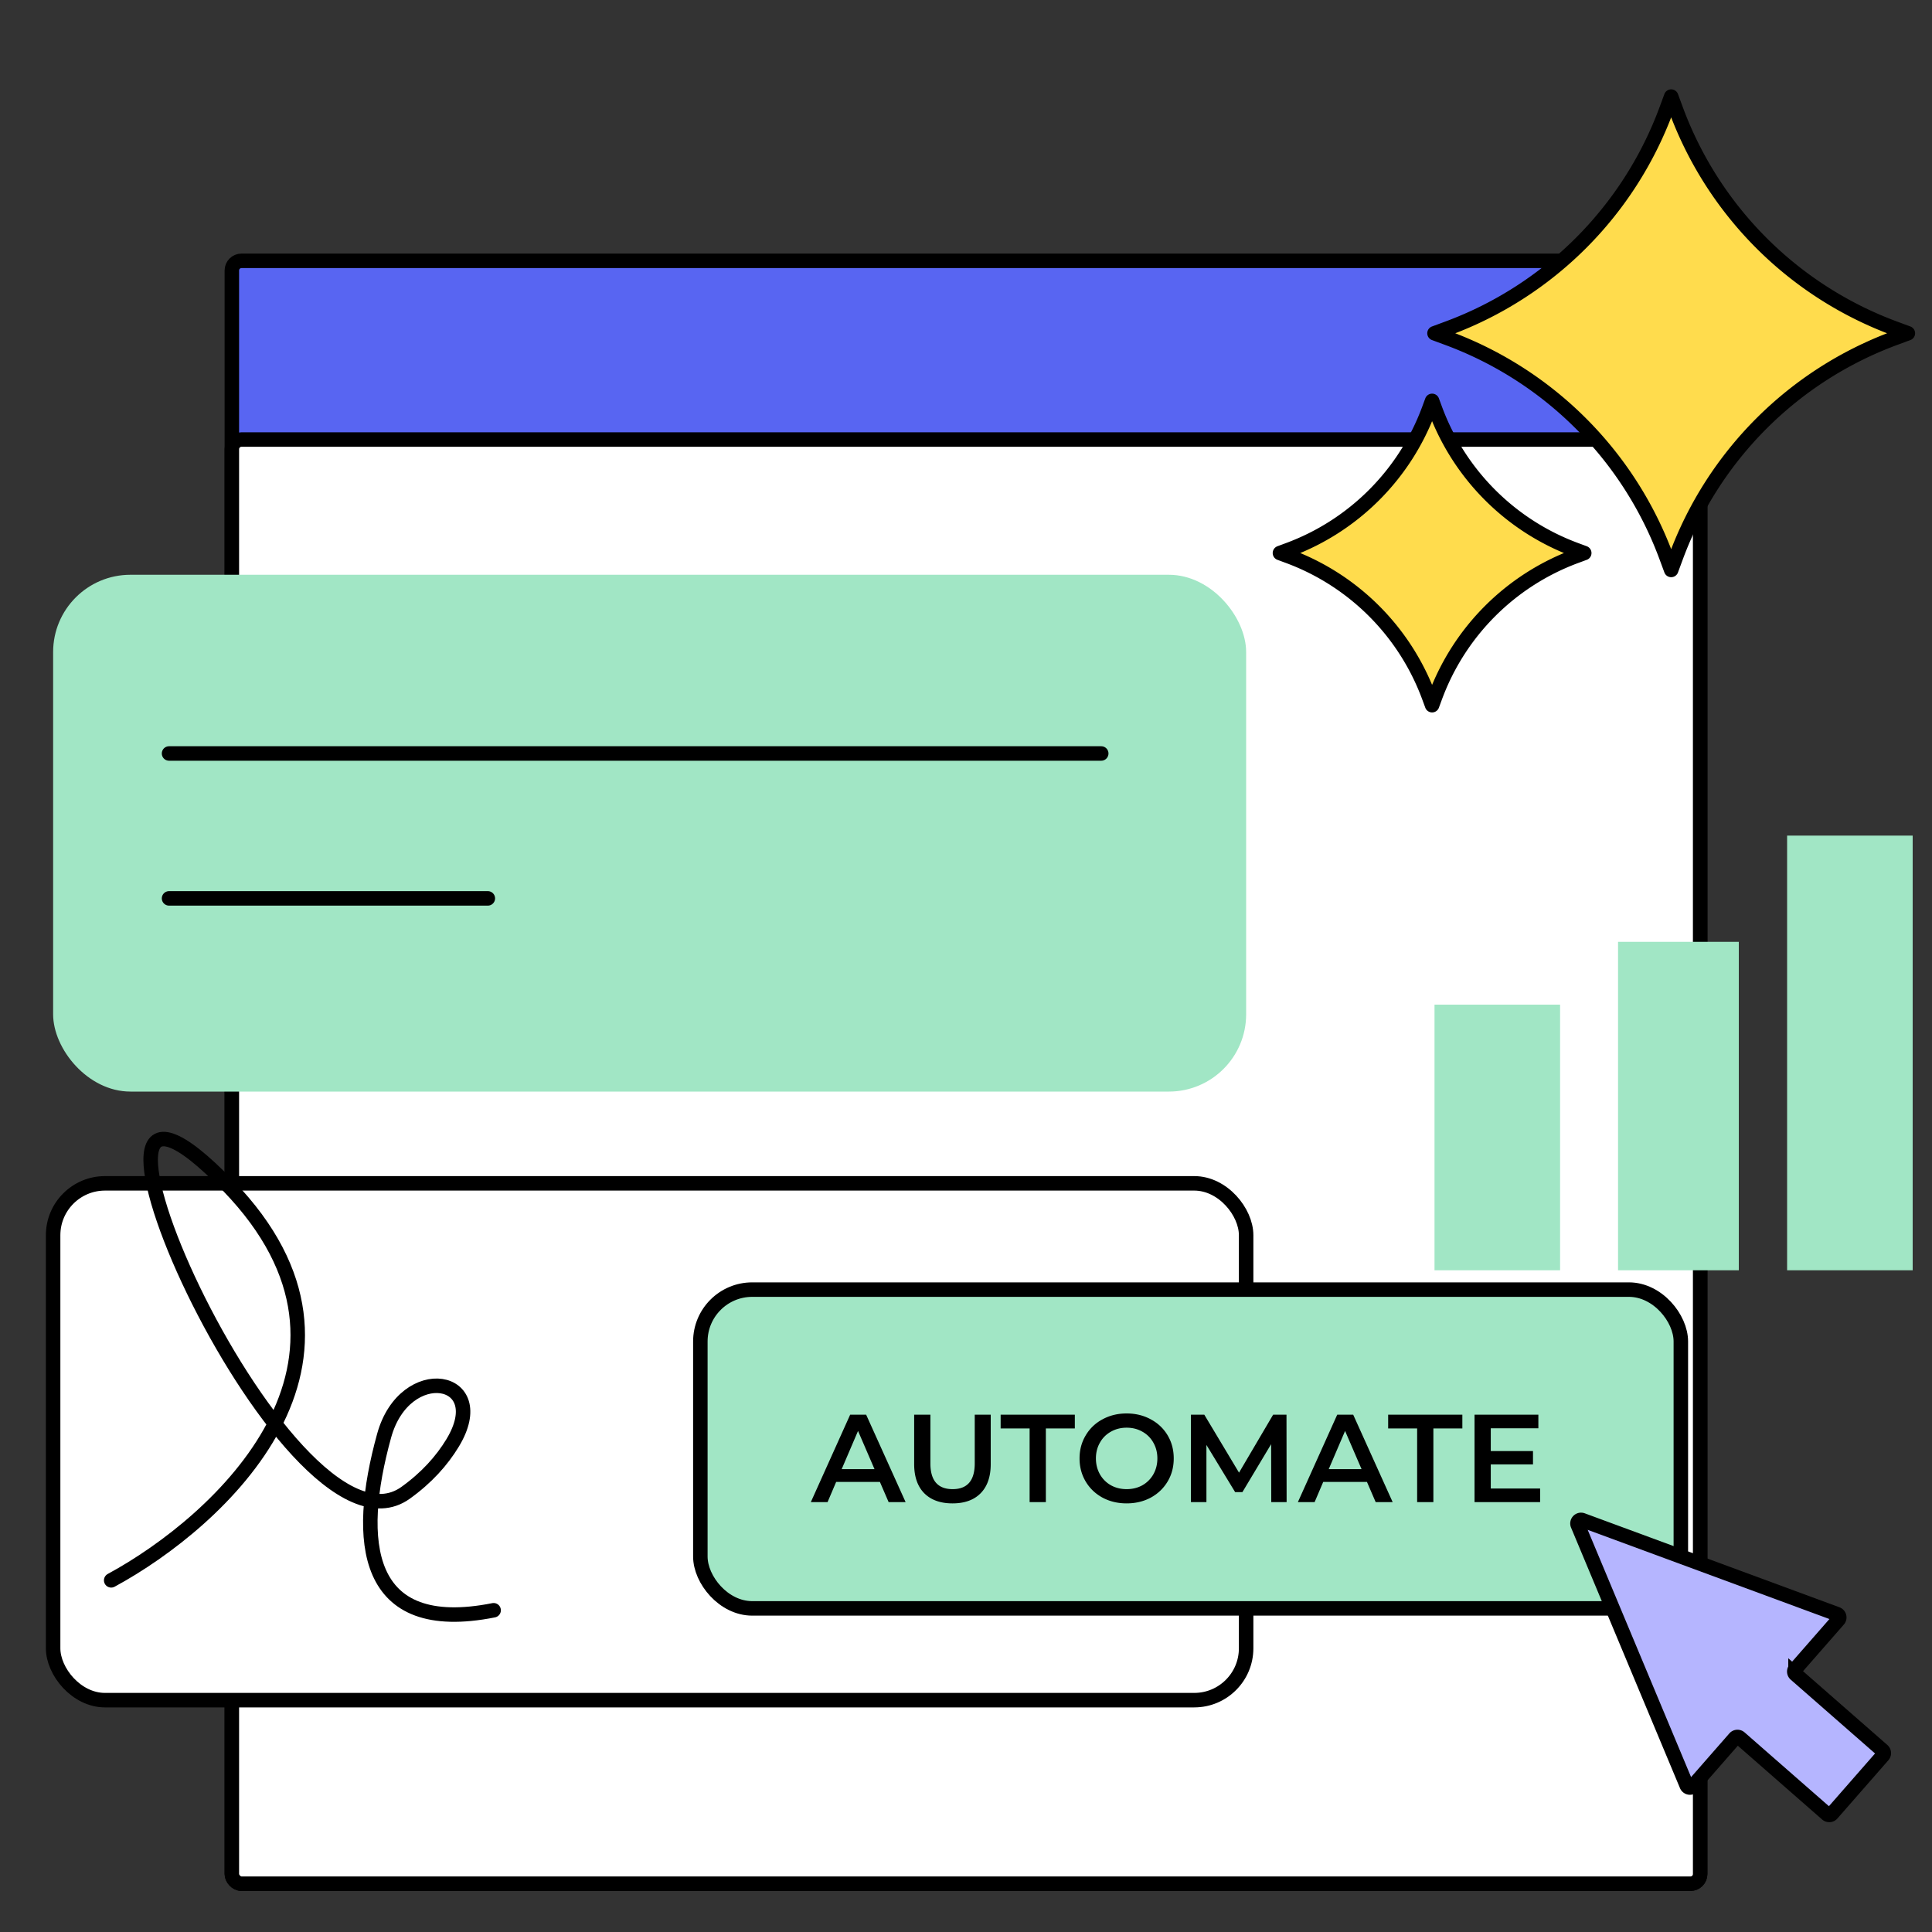 <svg width="400" height="400" fill="none" xmlns="http://www.w3.org/2000/svg"><rect width="100%" height="100%" fill="#333333" stroke="none"/><g clip-path="url(#a)"><rect x="48" y="54" width="304" height="336" rx="2" fill="#5865F2" stroke="#000" stroke-width="3"/><rect x="48" y="91" width="304" height="299" rx="2" fill="#fff" stroke="#000" stroke-width="3"/><rect x="11" y="119" width="247" height="107" rx="16" fill="#A1E6C5"/><path d="M35 156h193M35 186h66" stroke="#000" stroke-width="3" stroke-linecap="round"/><rect x="10.998" y="244.999" width="247" height="107" rx="10.74" fill="#fff" stroke="#000" stroke-width="3"/><path d="M23.02 327.192c22.562-12.213 59.01-45.636 24.299-81.618-43.388-44.978 11.777 81.345 36.66 63.495 4.337-3.112 7.5-6.637 9.743-10.348 8.341-13.802-9.901-17.016-14.193-1.471-6.054 21.923-4.226 41.493 22.671 36.139" stroke="#000" stroke-width="3" stroke-linecap="round"/><rect x="145" y="267" width="203" height="66" rx="10.74" fill="#A1E6C5" stroke="#000" stroke-width="3"/><path d="m326.656 315.705 22.551 53.932a.74.74 0 0 0 1.24.202l8.721-9.965a.74.74 0 0 1 1.045-.07l18.029 15.778a.74.74 0 0 0 1.045-.07l10.552-12.058a.74.74 0 0 0-.069-1.045l-18.03-15.778a.74.74 0 0 1-.07-1.045l8.948-10.225a.74.74 0 0 0-.301-1.182l-52.721-19.454a.74.74 0 0 0-.94.98Z" fill="#B5B5FF" stroke="#000" stroke-width="3"/><path d="m346 20 1.017 2.749a76.564 76.564 0 0 0 45.234 45.234L395 69l-2.749 1.017a76.565 76.565 0 0 0-45.234 45.234L346 118l-1.017-2.749a76.565 76.565 0 0 0-45.234-45.234L297 69l2.749-1.017a76.564 76.564 0 0 0 45.234-45.234L346 20Zm-49.5 63 .654 1.767a49.218 49.218 0 0 0 29.079 29.079l1.767.654-1.767.654a49.218 49.218 0 0 0-29.079 29.079L296.5 146l-.654-1.767a49.218 49.218 0 0 0-29.079-29.079L265 114.5l1.767-.654a49.218 49.218 0 0 0 29.079-29.079L296.5 83Z" fill="#FFDC4D" stroke="#000" stroke-width="3" stroke-linejoin="round"/><path d="M182.172 306.811h-9.051L171.336 311h-3.465l8.146-18.102h3.31L187.499 311h-3.517l-1.81-4.189Zm-1.112-2.638-3.414-7.913-3.387 7.913h6.801Zm16.146 7.086c-2.5 0-4.448-.698-5.844-2.095-1.397-1.413-2.095-3.431-2.095-6.051v-10.215h3.362v10.086c0 3.551 1.534 5.327 4.603 5.327 3.051 0 4.577-1.776 4.577-5.327v-10.086h3.31v10.215c0 2.62-.698 4.638-2.094 6.051-1.38 1.397-3.319 2.095-5.819 2.095Zm15.965-15.516h-5.999v-2.845h15.36v2.845h-5.999V311h-3.362v-15.257Zm20.088 15.516c-1.845 0-3.508-.397-4.991-1.19-1.483-.81-2.646-1.922-3.491-3.336-.845-1.431-1.267-3.025-1.267-4.784 0-1.758.422-3.344 1.267-4.758a8.785 8.785 0 0 1 3.491-3.336c1.483-.81 3.146-1.215 4.991-1.215 1.845 0 3.508.405 4.991 1.215 1.483.793 2.646 1.896 3.491 3.31.845 1.414 1.267 3.009 1.267 4.784 0 1.776-.422 3.371-1.267 4.784-.845 1.414-2.008 2.526-3.491 3.336-1.483.793-3.146 1.19-4.991 1.19Zm0-2.948c1.207 0 2.293-.267 3.258-.802a6.008 6.008 0 0 0 2.276-2.276c.552-.982.828-2.077.828-3.284 0-1.207-.276-2.293-.828-3.258a5.78 5.78 0 0 0-2.276-2.276c-.965-.551-2.051-.827-3.258-.827-1.207 0-2.293.276-3.258.827a5.78 5.78 0 0 0-2.276 2.276c-.552.965-.827 2.051-.827 3.258 0 1.207.275 2.302.827 3.284a6.008 6.008 0 0 0 2.276 2.276c.965.535 2.051.802 3.258.802ZM263.2 311l-.026-11.999-5.948 9.93h-1.5l-5.948-9.775V311h-3.206v-18.102h2.767l7.189 11.999 7.06-11.999h2.767l.026 18.102H263.2Zm19.811-4.189h-9.051L272.175 311h-3.465l8.146-18.102h3.31L288.338 311h-3.517l-1.81-4.189Zm-1.112-2.638-3.414-7.913-3.388 7.913h6.802Zm11.504-8.43h-6v-2.845h15.361v2.845h-5.999V311h-3.362v-15.257Zm25.461 12.439V311h-13.577v-18.102h13.215v2.819h-9.853v4.707h8.741v2.767h-8.741v4.991h10.215Z" fill="#000"/><path fill="#A1E6C5" d="M297 208h26v55h-26zm38-13h25v68h-25zm35-22h26v90h-26z"/></g><defs><clipPath id="a"><path d="M0 10C0 4.477 4.477 0 10 0h380c5.523 0 10 4.477 10 10v380c0 5.523-4.477 10-10 10H10c-5.523 0-10-4.477-10-10V10Z" fill="#fff"/></clipPath></defs></svg>